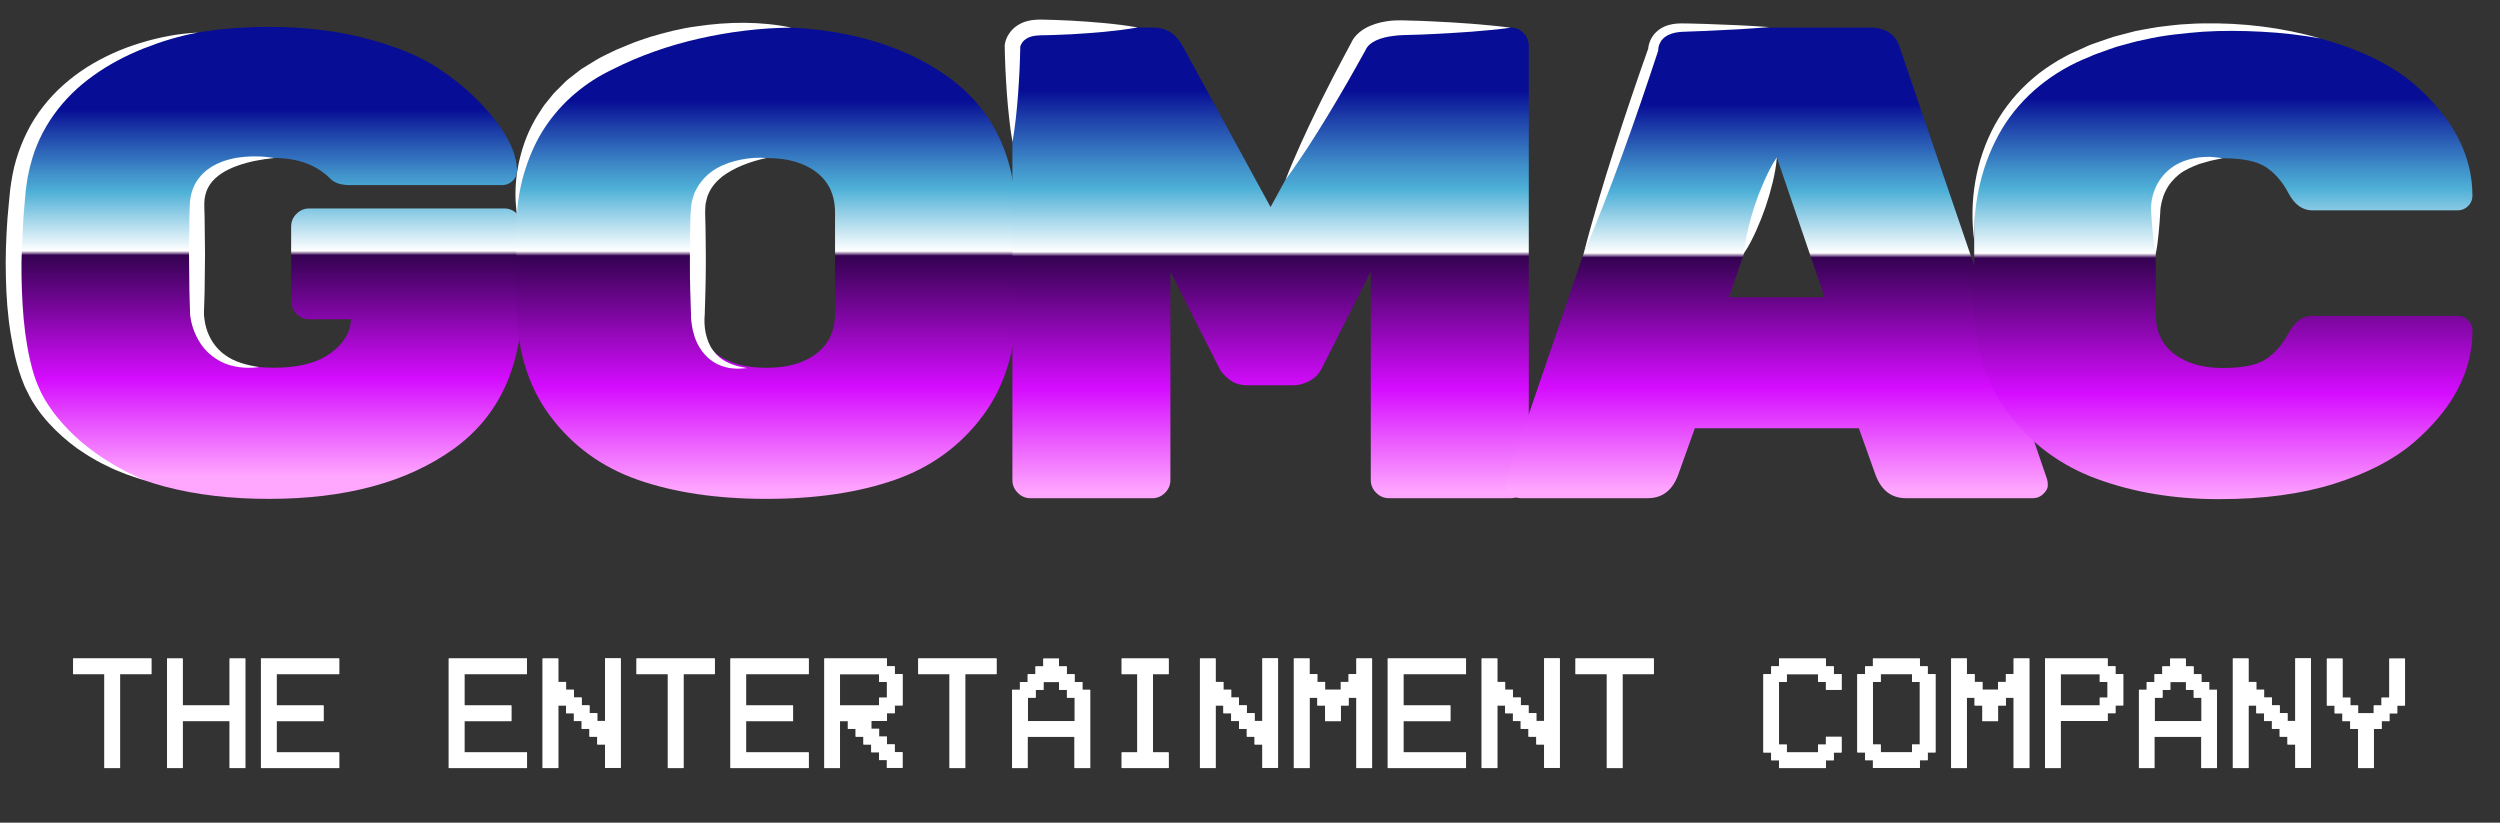 <?xml version="1.0" encoding="utf-8"?>
<!-- Generator: Adobe Illustrator 26.2.1, SVG Export Plug-In . SVG Version: 6.00 Build 0)  -->
<svg version="1.1" id="Camada_1" xmlns="http://www.w3.org/2000/svg" xmlns:xlink="http://www.w3.org/1999/xlink" x="0px" y="0px"
	 viewBox="0 0 468 154" style="enable-background:new 0 0 468 154;" xml:space="preserve">
<rect x="0" y="0" width="468" height="154" fill="#333333" stroke="none"/>
<style type="text/css">
	.st0{fill:#F2F2F2;}
	.st1{fill:#FFFFFF;}
	.st2{fill:url(#SVGID_1_);}
	.st3{fill:url(#SVGID_00000007403505690812399890000017169425831459037093_);}
	.st4{fill:url(#SVGID_00000043435074642884334930000005916238060319215519_);}
	.st5{fill:url(#SVGID_00000052084464970037414550000003863164934354807937_);}
	.st6{fill:url(#SVGID_00000159437055452860350510000016053187024388585111_);}
</style>
<g>
	<g>
		<g>
			<path class="st0" d="M19.55,126.2h-5.86v-2.93h14.65v2.93h-5.86v17.58h-2.93V126.2z"/>
			<path class="st0" d="M34.2,134.99v8.79h-2.93v-20.51h2.93v8.79h8.79v-8.79h2.93v20.51h-2.93v-8.79H34.2z"/>
			<path class="st0" d="M63.5,123.27v2.93H51.78v5.86h8.79v2.93h-8.79v5.86H63.5v2.93H48.85v-20.51H63.5z"/>
			<path class="st0" d="M98.65,123.27v2.93H86.94v5.86h8.79v2.93h-8.79v5.86h11.72v2.93H84.01v-20.51H98.65z"/>
			<path class="st0" d="M104.51,132.06v11.72h-2.93v-20.51h2.93v4.39h1.46v1.46h1.46v1.46h1.46v1.46h1.46v1.46h1.46v1.46h1.46
				v-11.72h2.93v20.51h-2.93v-4.39h-1.46v-1.46h-1.46v-1.46h-1.46v-1.46h-1.46v-1.46h-1.46v-1.46H104.51z"/>
			<path class="st0" d="M125.02,126.2h-5.86v-2.93h14.65v2.93h-5.86v17.58h-2.93V126.2z"/>
			<path class="st0" d="M151.39,123.27v2.93h-11.72v5.86h8.79v2.93h-8.79v5.86h11.72v2.93h-14.65v-20.51H151.39z"/>
			<path class="st0" d="M158.71,134.99h-1.46v8.79h-2.93v-20.51h11.72v1.46h1.46v1.46h1.46v5.86h-1.46v1.46h-1.46v1.46h-2.93v1.46
				h1.46v1.46h1.46v1.46h1.46v1.46h1.46v2.93h-2.93v-1.46h-1.46v-1.46h-1.46v-1.46h-1.46v-1.46h-1.46v-1.46h-1.46V134.99z
				 M157.25,126.2v5.86h7.32v-1.46h1.46v-2.93h-1.46v-1.46H157.25z"/>
			<path class="st0" d="M177.76,126.2h-5.86v-2.93h14.65v2.93h-5.86v17.58h-2.93V126.2z"/>
			<path class="st0" d="M192.4,143.78h-2.93v-14.65h1.46v-1.46h1.46v-1.46h1.46v-1.46h1.46v-1.46h2.93v1.46h1.46v1.46h1.46v1.46
				h1.46v1.46h1.46v14.65h-2.93v-5.86h-8.79V143.78z M192.4,134.99h8.79v-4.39h-1.46v-1.46h-1.46v-1.46h-2.93v1.46h-1.46v1.46h-1.46
				V134.99z"/>
			<path class="st0" d="M209.98,143.78v-2.93h2.93V126.2h-2.93v-2.93h8.79v2.93h-2.93v14.65h2.93v2.93H209.98z"/>
			<path class="st0" d="M227.56,132.06v11.72h-2.93v-20.51h2.93v4.39h1.46v1.46h1.46v1.46h1.46v1.46h1.46v1.46h1.46v1.46h1.46
				v-11.72h2.93v20.51h-2.93v-4.39h-1.46v-1.46h-1.46v-1.46h-1.46v-1.46h-1.46v-1.46h-1.46v-1.46H227.56z"/>
			<path class="st0" d="M245.14,143.78h-2.93v-20.51h2.93v2.93h1.46v1.46h1.46v1.46H251v-1.46h1.46v-1.46h1.46v-2.93h2.93v20.51
				h-2.93V130.6h-1.46v1.46H251v2.93h-2.93v-2.93h-1.46v-1.46h-1.46V143.78z"/>
			<path class="st0" d="M274.44,123.27v2.93h-11.72v5.86h8.79v2.93h-8.79v5.86h11.72v2.93h-14.65v-20.51H274.44z"/>
			<path class="st0" d="M280.3,132.06v11.72h-2.93v-20.51h2.93v4.39h1.46v1.46h1.46v1.46h1.46v1.46h1.46v1.46h1.46v1.46h1.46v-11.72
				h2.93v20.51h-2.93v-4.39h-1.46v-1.46h-1.46v-1.46h-1.46v-1.46h-1.46v-1.46h-1.46v-1.46H280.3z"/>
			<path class="st0" d="M300.8,126.2h-5.86v-2.93h14.65v2.93h-5.86v17.58h-2.93V126.2z"/>
			<path class="st0" d="M334.49,140.85h5.86v-1.46h1.46v-1.46h2.93v2.93h-1.46v1.46h-1.46v1.46h-8.79v-1.46h-1.46v-1.46h-1.46V126.2
				h1.46v-1.46h1.46v-1.46h8.79v1.46h1.46v1.46h1.46v2.93h-2.93v-1.46h-1.46v-1.46h-5.86v1.46h-1.46v11.72h1.46V140.85z"/>
			<path class="st0" d="M350.61,124.74v-1.46h8.79v1.46h1.46v1.46h1.46v14.65h-1.46v1.46h-1.46v1.46h-8.79v-1.46h-1.46v-1.46h-1.46
				V126.2h1.46v-1.46H350.61z M357.93,126.2h-5.86v1.46h-1.46v11.72h1.46v1.46h5.86v-1.46h1.46v-11.72h-1.46V126.2z"/>
			<path class="st0" d="M368.19,143.78h-2.93v-20.51h2.93v2.93h1.46v1.46h1.46v1.46h2.93v-1.46h1.46v-1.46h1.46v-2.93h2.93v20.51
				h-2.93V130.6h-1.46v1.46h-1.46v2.93h-2.93v-2.93h-1.46v-1.46h-1.46V143.78z"/>
			<path class="st0" d="M385.76,134.99v8.79h-2.93v-20.51h11.72v1.46h1.46v1.46h1.46v5.86h-1.46v1.46h-1.46v1.46H385.76z
				 M385.76,126.2v5.86h7.32v-1.46h1.46v-2.93h-1.46v-1.46H385.76z"/>
			<path class="st0" d="M403.34,143.78h-2.93v-14.65h1.46v-1.46h1.46v-1.46h1.46v-1.46h1.46v-1.46h2.93v1.46h1.46v1.46h1.46v1.46
				h1.46v1.46h1.46v14.65h-2.93v-5.86h-8.79V143.78z M403.34,134.99h8.79v-4.39h-1.46v-1.46h-1.46v-1.46h-2.93v1.46h-1.46v1.46
				h-1.46V134.99z"/>
			<path class="st0" d="M420.92,132.06v11.72h-2.93v-20.51h2.93v4.39h1.46v1.46h1.46v1.46h1.46v1.46h1.46v1.46h1.46v1.46h1.46
				v-11.72h2.93v20.51h-2.93v-4.39h-1.46v-1.46h-1.46v-1.46h-1.46v-1.46h-1.46v-1.46h-1.46v-1.46H420.92z"/>
			<path class="st0" d="M444.36,143.78h-2.93v-7.32h-1.46v-1.46h-1.46v-1.46h-1.46v-1.46h-1.46v-8.79h2.93v7.32h1.46v1.46h1.46v1.46
				h2.93v-1.46h1.46v-1.46h1.46v-7.32h2.93v8.79h-1.46v1.46h-1.46v1.46h-1.46v1.46h-1.46V143.78z"/>
		</g>
		<g>
			<path class="st1" d="M19.55,126.2h-5.86v-2.93h14.65v2.93h-5.86v17.58h-2.93V126.2z"/>
			<path class="st1" d="M34.2,134.99v8.79h-2.93v-20.51h2.93v8.79h8.79v-8.79h2.93v20.51h-2.93v-8.79H34.2z"/>
			<path class="st1" d="M63.5,123.27v2.93H51.78v5.86h8.79v2.93h-8.79v5.86H63.5v2.93H48.85v-20.51H63.5z"/>
			<path class="st1" d="M98.65,123.27v2.93H86.94v5.86h8.79v2.93h-8.79v5.86h11.72v2.93H84.01v-20.51H98.65z"/>
			<path class="st1" d="M104.51,132.06v11.72h-2.93v-20.51h2.93v4.39h1.46v1.46h1.46v1.46h1.46v1.46h1.46v1.46h1.46v1.46h1.46
				v-11.72h2.93v20.51h-2.93v-4.39h-1.46v-1.46h-1.46v-1.46h-1.46v-1.46h-1.46v-1.46h-1.46v-1.46H104.51z"/>
			<path class="st1" d="M125.02,126.2h-5.86v-2.93h14.65v2.93h-5.86v17.58h-2.93V126.2z"/>
			<path class="st1" d="M151.39,123.27v2.93h-11.72v5.86h8.79v2.93h-8.79v5.86h11.72v2.93h-14.65v-20.51H151.39z"/>
			<path class="st1" d="M158.71,134.99h-1.46v8.79h-2.93v-20.51h11.72v1.46h1.46v1.46h1.46v5.86h-1.46v1.46h-1.46v1.46h-2.93v1.46
				h1.46v1.46h1.46v1.46h1.46v1.46h1.46v2.93h-2.93v-1.46h-1.46v-1.46h-1.46v-1.46h-1.46v-1.46h-1.46v-1.46h-1.46V134.99z
				 M157.25,126.2v5.86h7.32v-1.46h1.46v-2.93h-1.46v-1.46H157.25z"/>
			<path class="st1" d="M177.76,126.2h-5.86v-2.93h14.65v2.93h-5.86v17.58h-2.93V126.2z"/>
			<path class="st1" d="M192.4,143.78h-2.93v-14.65h1.46v-1.46h1.46v-1.46h1.46v-1.46h1.46v-1.46h2.93v1.46h1.46v1.46h1.46v1.46
				h1.46v1.46h1.46v14.65h-2.93v-5.86h-8.79V143.78z M192.4,134.99h8.79v-4.39h-1.46v-1.46h-1.46v-1.46h-2.93v1.46h-1.46v1.46h-1.46
				V134.99z"/>
			<path class="st1" d="M209.98,143.78v-2.93h2.93V126.2h-2.93v-2.93h8.79v2.93h-2.93v14.65h2.93v2.93H209.98z"/>
			<path class="st1" d="M227.56,132.06v11.72h-2.93v-20.51h2.93v4.39h1.46v1.46h1.46v1.46h1.46v1.46h1.46v1.46h1.46v1.46h1.46
				v-11.72h2.93v20.51h-2.93v-4.39h-1.46v-1.46h-1.46v-1.46h-1.46v-1.46h-1.46v-1.46h-1.46v-1.46H227.56z"/>
			<path class="st1" d="M245.14,143.78h-2.93v-20.51h2.93v2.93h1.46v1.46h1.46v1.46H251v-1.46h1.46v-1.46h1.46v-2.93h2.93v20.51
				h-2.93V130.6h-1.46v1.46H251v2.93h-2.93v-2.93h-1.46v-1.46h-1.46V143.78z"/>
			<path class="st1" d="M274.44,123.27v2.93h-11.72v5.86h8.79v2.93h-8.79v5.86h11.72v2.93h-14.65v-20.51H274.44z"/>
			<path class="st1" d="M280.3,132.06v11.72h-2.93v-20.51h2.93v4.39h1.46v1.46h1.46v1.46h1.46v1.46h1.46v1.46h1.46v1.46h1.46v-11.72
				h2.93v20.51h-2.93v-4.39h-1.46v-1.46h-1.46v-1.46h-1.46v-1.46h-1.46v-1.46h-1.46v-1.46H280.3z"/>
			<path class="st1" d="M300.8,126.2h-5.86v-2.93h14.65v2.93h-5.86v17.58h-2.93V126.2z"/>
			<path class="st1" d="M334.49,140.85h5.86v-1.46h1.46v-1.46h2.93v2.93h-1.46v1.46h-1.46v1.46h-8.79v-1.46h-1.46v-1.46h-1.46V126.2
				h1.46v-1.46h1.46v-1.46h8.79v1.46h1.46v1.46h1.46v2.93h-2.93v-1.46h-1.46v-1.46h-5.86v1.46h-1.46v11.72h1.46V140.85z"/>
			<path class="st1" d="M350.61,124.74v-1.46h8.79v1.46h1.46v1.46h1.46v14.65h-1.46v1.46h-1.46v1.46h-8.79v-1.46h-1.46v-1.46h-1.46
				V126.2h1.46v-1.46H350.61z M357.93,126.2h-5.86v1.46h-1.46v11.72h1.46v1.46h5.86v-1.46h1.46v-11.72h-1.46V126.2z"/>
			<path class="st1" d="M368.19,143.78h-2.93v-20.51h2.93v2.93h1.46v1.46h1.46v1.46h2.93v-1.46h1.46v-1.46h1.46v-2.93h2.93v20.51
				h-2.93V130.6h-1.46v1.46h-1.46v2.93h-2.93v-2.93h-1.46v-1.46h-1.46V143.78z"/>
			<path class="st1" d="M385.76,134.99v8.79h-2.93v-20.51h11.72v1.46h1.46v1.46h1.46v5.86h-1.46v1.46h-1.46v1.46H385.76z
				 M385.76,126.2v5.86h7.32v-1.46h1.46v-2.93h-1.46v-1.46H385.76z"/>
			<path class="st1" d="M403.34,143.78h-2.93v-14.65h1.46v-1.46h1.46v-1.46h1.46v-1.46h1.46v-1.46h2.93v1.46h1.46v1.46h1.46v1.46
				h1.46v1.46h1.46v14.65h-2.93v-5.86h-8.79V143.78z M403.34,134.99h8.79v-4.39h-1.46v-1.46h-1.46v-1.46h-2.93v1.46h-1.46v1.46
				h-1.46V134.99z"/>
			<path class="st1" d="M420.92,132.06v11.72h-2.93v-20.51h2.93v4.39h1.46v1.46h1.46v1.46h1.46v1.46h1.46v1.46h1.46v1.46h1.46
				v-11.72h2.93v20.51h-2.93v-4.39h-1.46v-1.46h-1.46v-1.46h-1.46v-1.46h-1.46v-1.46h-1.46v-1.46H420.92z"/>
			<path class="st1" d="M444.36,143.78h-2.93v-7.32h-1.46v-1.46h-1.46v-1.46h-1.46v-1.46h-1.46v-8.79h2.93v7.32h1.46v1.46h1.46v1.46
				h2.93v-1.46h1.46v-1.46h1.46v-7.32h2.93v8.79h-1.46v1.46h-1.46v1.46h-1.46v1.46h-1.46V143.78z"/>
		</g>
	</g>
	<g>
		<g>
			<linearGradient id="SVGID_1_" gradientUnits="userSpaceOnUse" x1="50.345" y1="8.723" x2="50.345" y2="89.212">
				<stop  offset="0.145" style="stop-color:#070D95"/>
				<stop  offset="0.2" style="stop-color:#1D3FA9"/>
				<stop  offset="0.295" style="stop-color:#4090CA"/>
				<stop  offset="0.338" style="stop-color:#4EB0D7"/>
				<stop  offset="0.475" style="stop-color:#FFFFFF"/>
				<stop  offset="0.485" style="stop-color:#340251"/>
				<stop  offset="0.772" style="stop-color:#D50CFF"/>
				<stop  offset="1" style="stop-color:#FFA6FF"/>
			</linearGradient>
			<path class="st2" d="M57.9,39.02h36.5c0.92,0,1.72,0.34,2.39,1.01c0.67,0.67,1.01,1.47,1.01,2.39v13.34
				c0,12.75-4.34,22.21-13.03,28.38c-8.68,6.17-20.16,9.25-34.42,9.25c-14.26,0-25.74-3-34.42-9.02C7.24,78.35,2.9,69.05,2.9,56.45
				V41.97c0-6.3,1.24-11.86,3.71-16.69c2.47-4.83,5.93-8.71,10.38-11.66c8.73-5.73,19.84-8.59,33.35-8.59
				c6.71,0,12.86,0.75,18.44,2.24c5.58,1.49,10.02,3.34,13.34,5.56c3.31,2.22,6.15,4.61,8.49,7.19c4.11,4.51,6.17,8.5,6.17,11.97
				c0,0.73-0.27,1.35-0.82,1.87c-0.55,0.52-1.2,0.79-1.95,0.79H65.57c-1.68,0-2.89-0.37-3.65-1.12c-2.6-2.64-6.15-3.96-10.63-3.96
				c-4.49,0-8.01,0.83-10.57,2.5c-2.56,1.67-3.84,3.81-3.84,6.42v20.23c0,3.17,1.26,5.65,3.78,7.44c2.52,1.79,6.06,2.68,10.63,2.68
				c4.57,0,8.1-0.9,10.57-2.71c2.47-1.8,3.75-3.92,3.84-6.36h-7.8c-0.92,0-1.72-0.33-2.39-1.01c-0.67-0.67-1.01-1.47-1.01-2.39
				V42.41c0-0.92,0.33-1.72,1.01-2.39C56.18,39.35,56.97,39.02,57.9,39.02z"/>
			
				<linearGradient id="SVGID_00000005268116805368430180000013355232161539210396_" gradientUnits="userSpaceOnUse" x1="143.474" y1="6.402" x2="143.474" y2="91.898">
				<stop  offset="0.145" style="stop-color:#070D95"/>
				<stop  offset="0.2" style="stop-color:#1D3FA9"/>
				<stop  offset="0.295" style="stop-color:#4090CA"/>
				<stop  offset="0.338" style="stop-color:#4EB0D7"/>
				<stop  offset="0.475" style="stop-color:#FFFFFF"/>
				<stop  offset="0.485" style="stop-color:#340251"/>
				<stop  offset="0.772" style="stop-color:#D50CFF"/>
				<stop  offset="1" style="stop-color:#FFA6FF"/>
			</linearGradient>
			<path style="fill:url(#SVGID_00000005268116805368430180000013355232161539210396_);" d="M190.29,41.73v14.97
				c0,8.43-2.1,15.46-6.29,21.11c-4.2,5.64-9.69,9.65-16.49,12.02c-6.8,2.37-14.81,3.56-24.04,3.56c-9.23,0-17.24-1.19-24.04-3.56
				c-6.8-2.37-12.29-6.38-16.49-12.02c-4.2-5.64-6.29-12.76-6.29-21.35V41.97c0-12.35,4.34-21.59,13.03-27.73
				c8.68-6.13,19.95-9.2,33.79-9.2s25.11,3.07,33.79,9.2C185.95,20.37,190.29,29.54,190.29,41.73z M130.64,39.69v19.04
				c0,3.25,1.15,5.75,3.46,7.5c2.31,1.75,5.43,2.62,9.38,2.62c3.94,0,7.07-0.89,9.38-2.68c2.31-1.79,3.46-4.3,3.46-7.56v-18.8
				c0-3.25-1.15-5.77-3.46-7.55c-2.31-1.79-5.43-2.68-9.38-2.68c-3.94,0-7.07,0.87-9.38,2.62
				C131.79,33.94,130.64,36.44,130.64,39.69z"/>
			
				<linearGradient id="SVGID_00000044171615115382174360000015958992366825947532_" gradientUnits="userSpaceOnUse" x1="237.863" y1="6.364" x2="237.863" y2="92.157">
				<stop  offset="0.122" style="stop-color:#070D95"/>
				<stop  offset="0.183" style="stop-color:#1D3FA9"/>
				<stop  offset="0.289" style="stop-color:#4090CA"/>
				<stop  offset="0.338" style="stop-color:#4EB0D7"/>
				<stop  offset="0.475" style="stop-color:#FFFFFF"/>
				<stop  offset="0.485" style="stop-color:#340251"/>
				<stop  offset="0.772" style="stop-color:#D50CFF"/>
				<stop  offset="1" style="stop-color:#FFA6FF"/>
			</linearGradient>
			<path style="fill:url(#SVGID_00000044171615115382174360000015958992366825947532_);" d="M259.76,5.16h23.03
				c0.92,0,1.72,0.34,2.39,1.01c0.67,0.67,1.01,1.47,1.01,2.39v81.3c0,0.92-0.34,1.72-1.01,2.39c-0.67,0.67-1.47,1.01-2.39,1.01
				h-22.78c-0.92,0-1.72-0.33-2.39-1.01c-0.67-0.67-1.01-1.47-1.01-2.39V50.85l-9.19,18.12c-0.5,1.01-1.26,1.78-2.27,2.33
				c-1.01,0.55-2.01,0.82-3.02,0.82h-8.56c-1.43,0-2.6-0.38-3.52-1.13c-0.92-0.76-1.51-1.43-1.76-2.01l-9.19-18.12v39.01
				c0,0.92-0.34,1.72-1.01,2.39c-0.67,0.67-1.47,1.01-2.39,1.01h-22.78c-0.92,0-1.72-0.33-2.39-1.01c-0.67-0.67-1.01-1.47-1.01-2.39
				V8.56c0-0.92,0.33-1.72,1.01-2.39c0.67-0.67,1.47-1.01,2.39-1.01h23.03c2.35,0,4.15,1.13,5.41,3.4l16.49,30.2l16.49-30.2
				C255.61,6.29,257.41,5.16,259.76,5.16z"/>
			
				<linearGradient id="SVGID_00000106112125291342338550000003610703612428457379_" gradientUnits="userSpaceOnUse" x1="332.628" y1="7.204" x2="332.628" y2="91.749">
				<stop  offset="0.145" style="stop-color:#070D95"/>
				<stop  offset="0.2" style="stop-color:#1D3FA9"/>
				<stop  offset="0.295" style="stop-color:#4090CA"/>
				<stop  offset="0.338" style="stop-color:#4EB0D7"/>
				<stop  offset="0.475" style="stop-color:#FFFFFF"/>
				<stop  offset="0.485" style="stop-color:#340251"/>
				<stop  offset="0.772" style="stop-color:#D50CFF"/>
				<stop  offset="1" style="stop-color:#FFA6FF"/>
			</linearGradient>
			<path style="fill:url(#SVGID_00000106112125291342338550000003610703612428457379_);" d="M308.46,93.26h-23.79
				c-0.75,0-1.41-0.27-1.95-0.82c-0.55-0.54-0.82-1.07-0.82-1.57c0-0.5,0.04-0.88,0.13-1.13l27.44-80.42
				c0.75-2.77,2.64-4.15,5.66-4.15h34.99c3.02,0,4.91,1.38,5.66,4.15l27.44,80.42c0.08,0.25,0.13,0.63,0.13,1.13
				c0,0.5-0.27,1.03-0.82,1.57c-0.55,0.55-1.2,0.82-1.95,0.82h-23.79c-2.69,0-4.57-1.43-5.66-4.28l-3.15-8.81h-30.71l-3.15,8.81
				C313.04,91.83,311.15,93.26,308.46,93.26z M341.56,55.63l-8.94-26.18l-8.94,26.18H341.56z"/>
		</g>
		<g>
			<g>
				
					<linearGradient id="SVGID_00000025424176582210911860000014089547789334048447_" gradientUnits="userSpaceOnUse" x1="416.211" y1="5.581" x2="416.211" y2="93.64">
					<stop  offset="0.145" style="stop-color:#070D95"/>
					<stop  offset="0.2" style="stop-color:#1D3FA9"/>
					<stop  offset="0.295" style="stop-color:#4090CA"/>
					<stop  offset="0.338" style="stop-color:#4EB0D7"/>
					<stop  offset="0.475" style="stop-color:#FFFFFF"/>
					<stop  offset="0.485" style="stop-color:#340251"/>
					<stop  offset="0.772" style="stop-color:#D50CFF"/>
					<stop  offset="1" style="stop-color:#FFA6FF"/>
				</linearGradient>
				<path style="fill:url(#SVGID_00000025424176582210911860000014089547789334048447_);" d="M403.56,39.73v19.04
					c0,3.25,1.15,5.75,3.46,7.5c2.31,1.75,5.33,2.62,9.06,2.62c3.73,0,6.44-0.55,8.12-1.67c1.68-1.11,3.08-2.74,4.22-4.88
					c1.13-2.14,2.62-3.21,4.47-3.21h27.19c0.76,0,1.4,0.27,1.95,0.81c0.54,0.54,0.82,1.18,0.82,1.92c0,7.68-3.69,14.7-11.08,21.05
					c-3.69,3.14-8.6,5.68-14.73,7.62c-6.13,1.94-13.34,2.91-21.65,2.91c-8.31,0-15.88-1.25-22.72-3.74
					c-6.84-2.49-12.4-6.58-16.68-12.27c-4.28-5.69-6.42-12.66-6.42-20.92V42.01c0-8.26,2.14-15.26,6.42-20.98
					c8.06-10.64,21.52-15.95,40.4-15.95c7.63,0,14.52,0.97,20.64,2.91c6.12,1.94,11.03,4.48,14.73,7.62
					c7.38,6.36,11.08,13.37,11.08,21.05c0,0.74-0.27,1.38-0.82,1.92c-0.55,0.54-1.2,0.8-1.95,0.8h-27.19
					c-1.85,0-3.33-1.07-4.47-3.21c-1.13-2.14-2.54-3.77-4.22-4.88c-1.68-1.11-4.39-1.67-8.12-1.67c-3.73,0-6.76,0.87-9.06,2.62
					C404.71,33.98,403.56,36.48,403.56,39.73z"/>
			</g>
			<g>
				<path class="st1" d="M37.05,6.1c-3.55,0.64-6.98,1.71-10.29,3.02c-3.3,1.34-6.45,2.99-9.29,5.04
					C11.75,18.2,7.44,24.04,5.75,30.71c-0.26,0.82-0.37,1.68-0.57,2.51c-0.17,0.84-0.25,1.71-0.37,2.56
					c-0.16,1.76-0.32,3.55-0.45,5.32c-0.18,3.55-0.41,7.11-0.33,10.65c0.06,3.54,0.24,7.09,0.69,10.58
					c0.25,1.74,0.52,3.48,0.93,5.18c0.2,0.85,0.41,1.7,0.67,2.52c0.24,0.81,0.56,1.68,0.86,2.32l0.07,0.15
					c0.35,0.9,0.91,1.91,1.48,2.83c0.29,0.47,0.6,0.93,0.92,1.37c0.31,0.46,0.65,0.9,1,1.33c1.38,1.74,2.98,3.32,4.68,4.79
					c1.73,1.44,3.57,2.76,5.53,3.92c0.96,0.62,1.99,1.1,2.99,1.66c1.02,0.52,2.07,0.98,3.1,1.48c-1.09-0.36-2.19-0.69-3.28-1.08
					c-1.06-0.45-2.16-0.83-3.19-1.35c-1.05-0.5-2.09-1.01-3.08-1.62c-1.02-0.56-1.97-1.24-2.95-1.88c-1.89-1.38-3.66-2.93-5.26-4.68
					c-0.8-0.87-1.55-1.79-2.23-2.77c-0.68-1-1.3-1.96-1.85-3.18l0.07,0.15c-0.51-0.96-0.84-1.77-1.16-2.67
					c-0.32-0.88-0.6-1.77-0.84-2.66c-0.5-1.79-0.83-3.6-1.14-5.41C1.43,59.1,1.17,55.45,1.1,51.8c-0.1-3.65,0.04-7.29,0.3-10.91
					c0.15-1.81,0.33-3.61,0.51-5.43c0.25-1.86,0.56-3.71,1.1-5.51c1.07-3.6,2.74-7.06,5.07-10.01c2.31-2.97,5.17-5.44,8.29-7.42
					c3.14-1.95,6.51-3.46,10-4.5C29.85,6.95,33.44,6.27,37.05,6.1z"/>
				<path class="st1" d="M51.29,29.58c-2.35,0.25-4.66,0.66-6.8,1.43c-2.12,0.74-4.1,1.9-5.2,3.54c-0.56,0.81-0.86,1.74-0.99,2.72
					c-0.07,0.51-0.06,0.95-0.05,1.54l0.05,1.76l0.08,7.05l-0.08,7.05l-0.11,3.52l-0.01,0.44l0,0.16l0.01,0.18
					c0.02,0.25,0.04,0.51,0.08,0.77c0.06,0.52,0.17,1.04,0.31,1.55c0.57,2.04,1.76,3.89,3.54,5.16c1.77,1.3,4.06,1.91,6.4,2.27
					c-2.34,0.3-4.86,0.12-7.15-1.01c-1.12-0.59-2.17-1.37-3.03-2.35c-0.85-0.98-1.5-2.12-1.98-3.33c-0.46-1.19-0.8-2.5-0.79-3.82
					l-0.11-3.53l-0.08-7.06l0.08-7.06l0.05-1.76c0.02-0.58,0.05-1.32,0.19-1.97c0.24-1.34,0.83-2.66,1.72-3.71
					c1.77-2.15,4.32-3.09,6.69-3.55C46.53,29.18,48.95,29.17,51.29,29.58z"/>
				<path class="st1" d="M96.78,40.02c-0.48-2.92-0.33-5.95,0.21-8.9c0.58-2.94,1.54-5.87,3.06-8.53c0.35-0.68,0.8-1.3,1.2-1.96
					c0.21-0.32,0.41-0.65,0.64-0.96l0.72-0.89c0.5-0.58,0.93-1.23,1.49-1.75l1.64-1.63c0.53-0.56,1.19-0.97,1.78-1.46
					c0.62-0.45,1.19-0.99,1.86-1.35c1.31-0.78,2.59-1.67,3.95-2.29l2.03-0.98l2.08-0.86c1.38-0.6,2.81-1.06,4.23-1.54
					c2.88-0.84,5.78-1.61,8.75-1.99c5.9-0.88,11.94-0.96,17.74,0.24c-5.89,0.05-11.68,0.79-17.31,2.06
					c-5.62,1.28-11.08,3.17-16.18,5.76c-5.13,2.43-9.5,6.11-12.63,10.81c-1.56,2.35-2.75,4.96-3.63,7.68
					C97.51,34.21,96.96,37.08,96.78,40.02z"/>
				<path class="st1" d="M143.47,29.58c-3.04,0.66-5.97,1.75-8.27,3.47c-1.11,0.9-2.02,1.95-2.54,3.16
					c-0.29,0.59-0.41,1.24-0.56,1.88c-0.06,0.32-0.04,0.67-0.07,1c-0.02,0.33-0.04,0.65-0.02,1.06c0.06,1.55,0.07,3.1,0.09,4.64
					c0.01,1.55,0.05,3.1,0.03,4.64c0,3.1-0.1,6.19-0.2,9.29l0,0.1l0,0.02c-0.11,1.06-0.07,2.35,0.17,3.48
					c0.25,1.15,0.65,2.27,1.34,3.21c0.68,0.93,1.58,1.78,2.72,2.28c0.53,0.33,1.16,0.46,1.77,0.69c0.62,0.17,1.26,0.26,1.91,0.41
					c-0.65,0.05-1.32,0.12-1.99,0.11c-0.66-0.09-1.36-0.07-2.02-0.3c-1.35-0.32-2.66-1.06-3.66-2.11c-1.01-1.04-1.76-2.35-2.18-3.72
					c-0.22-0.68-0.39-1.38-0.49-2.09c-0.11-0.72-0.18-1.39-0.14-2.2l-0.01,0.12c-0.11-3.1-0.21-6.19-0.2-9.29
					c-0.02-1.55,0.02-3.1,0.03-4.64c0.01-1.55,0.03-3.1,0.09-4.64c0-0.37,0.05-0.81,0.1-1.25c0.06-0.44,0.07-0.88,0.18-1.31
					l0.39-1.28c0.12-0.43,0.4-0.8,0.59-1.2c0.89-1.54,2.19-2.79,3.65-3.61c1.46-0.82,3.02-1.34,4.59-1.63
					C140.33,29.56,141.91,29.45,143.47,29.58z"/>
				<path class="st1" d="M189.54,26.58c-0.27-1.5-0.47-3-0.63-4.51c-0.18-1.5-0.3-3-0.42-4.51c-0.09-1.5-0.21-3-0.27-4.51
					c-0.07-1.5-0.12-3-0.14-4.51l0-0.1l0.01-0.09c0.08-0.52,0.18-0.78,0.32-1.14c0.14-0.33,0.31-0.65,0.51-0.94
					c0.4-0.59,0.92-1.11,1.51-1.49c1.18-0.79,2.51-1.04,3.71-1.1c0.65-0.03,1.1,0,1.64,0.01l1.56,0.04l3.13,0.13
					c4.17,0.25,8.34,0.55,12.5,1.28c-4.17,0.73-8.34,1.03-12.5,1.28l-3.13,0.13l-1.56,0.04c-0.5,0.01-1.1,0.01-1.49,0.05
					c-0.86,0.05-1.65,0.25-2.21,0.64c-0.29,0.18-0.53,0.41-0.72,0.68c-0.09,0.13-0.17,0.28-0.24,0.42
					c-0.06,0.12-0.13,0.36-0.14,0.35L191,8.56c-0.03,1.5-0.07,3-0.14,4.51c-0.06,1.5-0.18,3-0.27,4.51c-0.13,1.5-0.24,3-0.42,4.51
					C190,23.58,189.8,25.08,189.54,26.58z"/>
				<path class="st1" d="M240.67,33.62c0.86-2.24,1.82-4.43,2.79-6.61c0.99-2.17,1.99-4.34,3.04-6.47c1.02-2.15,2.13-4.26,3.2-6.39
					c1.08-2.12,2.23-4.2,3.34-6.31l-0.1,0.24c0.05-0.14,0.07-0.18,0.1-0.25l0.09-0.17c0.06-0.11,0.11-0.21,0.17-0.3
					c0.12-0.2,0.25-0.35,0.38-0.52c0.27-0.31,0.56-0.6,0.86-0.84c0.6-0.5,1.26-0.86,1.92-1.15c1.33-0.57,2.69-0.85,4.02-0.98
					c0.67-0.06,1.33-0.07,1.98-0.06c0.65,0,1.24,0.03,1.86,0.05c1.23,0.03,2.46,0.07,3.69,0.14c2.46,0.1,4.93,0.26,7.39,0.44
					c2.46,0.21,4.93,0.41,7.39,0.75c-2.46,0.34-4.93,0.54-7.39,0.75c-2.46,0.17-4.93,0.33-7.39,0.44c-1.23,0.07-2.46,0.11-3.69,0.14
					c-1.26,0.04-2.43,0.04-3.54,0.21c-1.11,0.14-2.19,0.39-3.12,0.81c-0.45,0.22-0.89,0.46-1.22,0.76c-0.17,0.15-0.32,0.3-0.45,0.46
					c-0.05,0.08-0.12,0.16-0.16,0.23c-0.03,0.04-0.05,0.07-0.06,0.1l-0.02,0.03c0,0-0.01,0.03,0.01-0.04l-0.1,0.24
					c-1.17,2.07-2.3,4.16-3.5,6.22c-1.21,2.05-2.38,4.12-3.64,6.15c-1.23,2.04-2.51,4.05-3.8,6.06
					C243.41,29.7,242.09,31.69,240.67,33.62z"/>
				<path class="st1" d="M296.49,47.36c0.83-3.26,1.75-6.48,2.7-9.7c0.95-3.22,1.94-6.42,2.96-9.61c1.01-3.19,2.07-6.37,3.14-9.55
					c1.06-3.18,2.18-6.34,3.29-9.5l-0.05,0.32c0.03-0.73,0.2-1.25,0.45-1.83c0.25-0.55,0.61-1.07,1.05-1.48
					c0.88-0.86,2.02-1.31,3.1-1.5c1.1-0.19,2.18-0.12,3.14-0.11l2.99,0.08c3.99,0.13,7.97,0.3,11.96,0.59
					c-3.98,0.34-7.97,0.55-11.96,0.72l-2.99,0.11c-1.02,0.04-1.95,0.04-2.81,0.25c-0.86,0.2-1.64,0.56-2.17,1.13
					c-0.28,0.27-0.48,0.6-0.63,0.96c-0.15,0.33-0.24,0.8-0.24,1.06l0,0.16l-0.05,0.16c-1.06,3.18-2.1,6.36-3.2,9.53
					c-1.09,3.17-2.2,6.33-3.35,9.48c-1.14,3.15-2.31,6.29-3.53,9.41C299.07,41.16,297.82,44.28,296.49,47.36z"/>
				<path class="st1" d="M326.51,47.36c0.12-1.63,0.42-3.19,0.79-4.73c0.37-1.54,0.81-3.06,1.32-4.55c0.5-1.49,1.09-2.96,1.74-4.41
					c0.65-1.45,1.36-2.87,2.27-4.23c-0.12,1.63-0.42,3.19-0.79,4.73c-0.37,1.54-0.81,3.06-1.32,4.55c-0.51,1.49-1.09,2.96-1.74,4.41
					C328.13,44.58,327.41,46,326.51,47.36z"/>
				<path class="st1" d="M369.58,45.11c-1-7.33,0.23-15.1,3.87-21.76c1.83-3.32,4.29-6.3,7.2-8.76c1.43-1.26,3.04-2.29,4.65-3.29
					c0.84-0.44,1.65-0.95,2.51-1.33l2.57-1.17c0.85-0.42,1.75-0.7,2.64-1.01c0.89-0.3,1.77-0.63,2.67-0.91l2.73-0.72
					c0.46-0.12,0.91-0.25,1.36-0.35l1.38-0.26c0.92-0.16,1.84-0.35,2.77-0.49l2.79-0.33c0.93-0.13,1.86-0.18,2.8-0.23
					c0.93-0.04,1.87-0.13,2.8-0.12c7.46-0.14,14.93,0.76,22.05,2.82c-3.64-0.65-7.31-1.08-10.99-1.26c-3.67-0.2-7.35-0.23-11,0
					c-3.64,0.3-7.29,0.63-10.84,1.47c-1.8,0.31-3.52,0.89-5.29,1.34c-0.86,0.27-1.71,0.6-2.57,0.9c-0.85,0.31-1.72,0.59-2.53,0.99
					c-6.75,2.63-12.63,7.28-16.37,13.48c-1.85,3.1-3.21,6.5-4.07,10.05C369.84,37.73,369.45,41.41,369.58,45.11z"/>
				<path class="st1" d="M403.56,47.53c-0.26-1.3-0.42-2.6-0.56-3.9c-0.14-1.3-0.23-2.6-0.3-3.9l0,0.06c-0.06-0.91,0-1.69,0.14-2.52
					c0.18-0.81,0.42-1.61,0.78-2.37c0.72-1.52,1.87-2.84,3.26-3.76c1.4-0.92,2.98-1.39,4.54-1.65c0.78-0.1,1.57-0.12,2.35-0.13
					c0.78,0.06,1.55,0.14,2.31,0.25c-0.76,0.18-1.5,0.34-2.24,0.48c-0.72,0.22-1.44,0.39-2.14,0.61c-1.37,0.51-2.67,1.09-3.76,1.93
					c-1.07,0.86-1.95,1.9-2.54,3.12c-0.31,0.6-0.53,1.25-0.7,1.92c-0.17,0.65-0.28,1.39-0.3,1.99l0,0.06c-0.08,1.3-0.16,2.6-0.3,3.9
					C403.98,44.93,403.82,46.23,403.56,47.53z"/>
			</g>
		</g>
	</g>
</g>
</svg>
